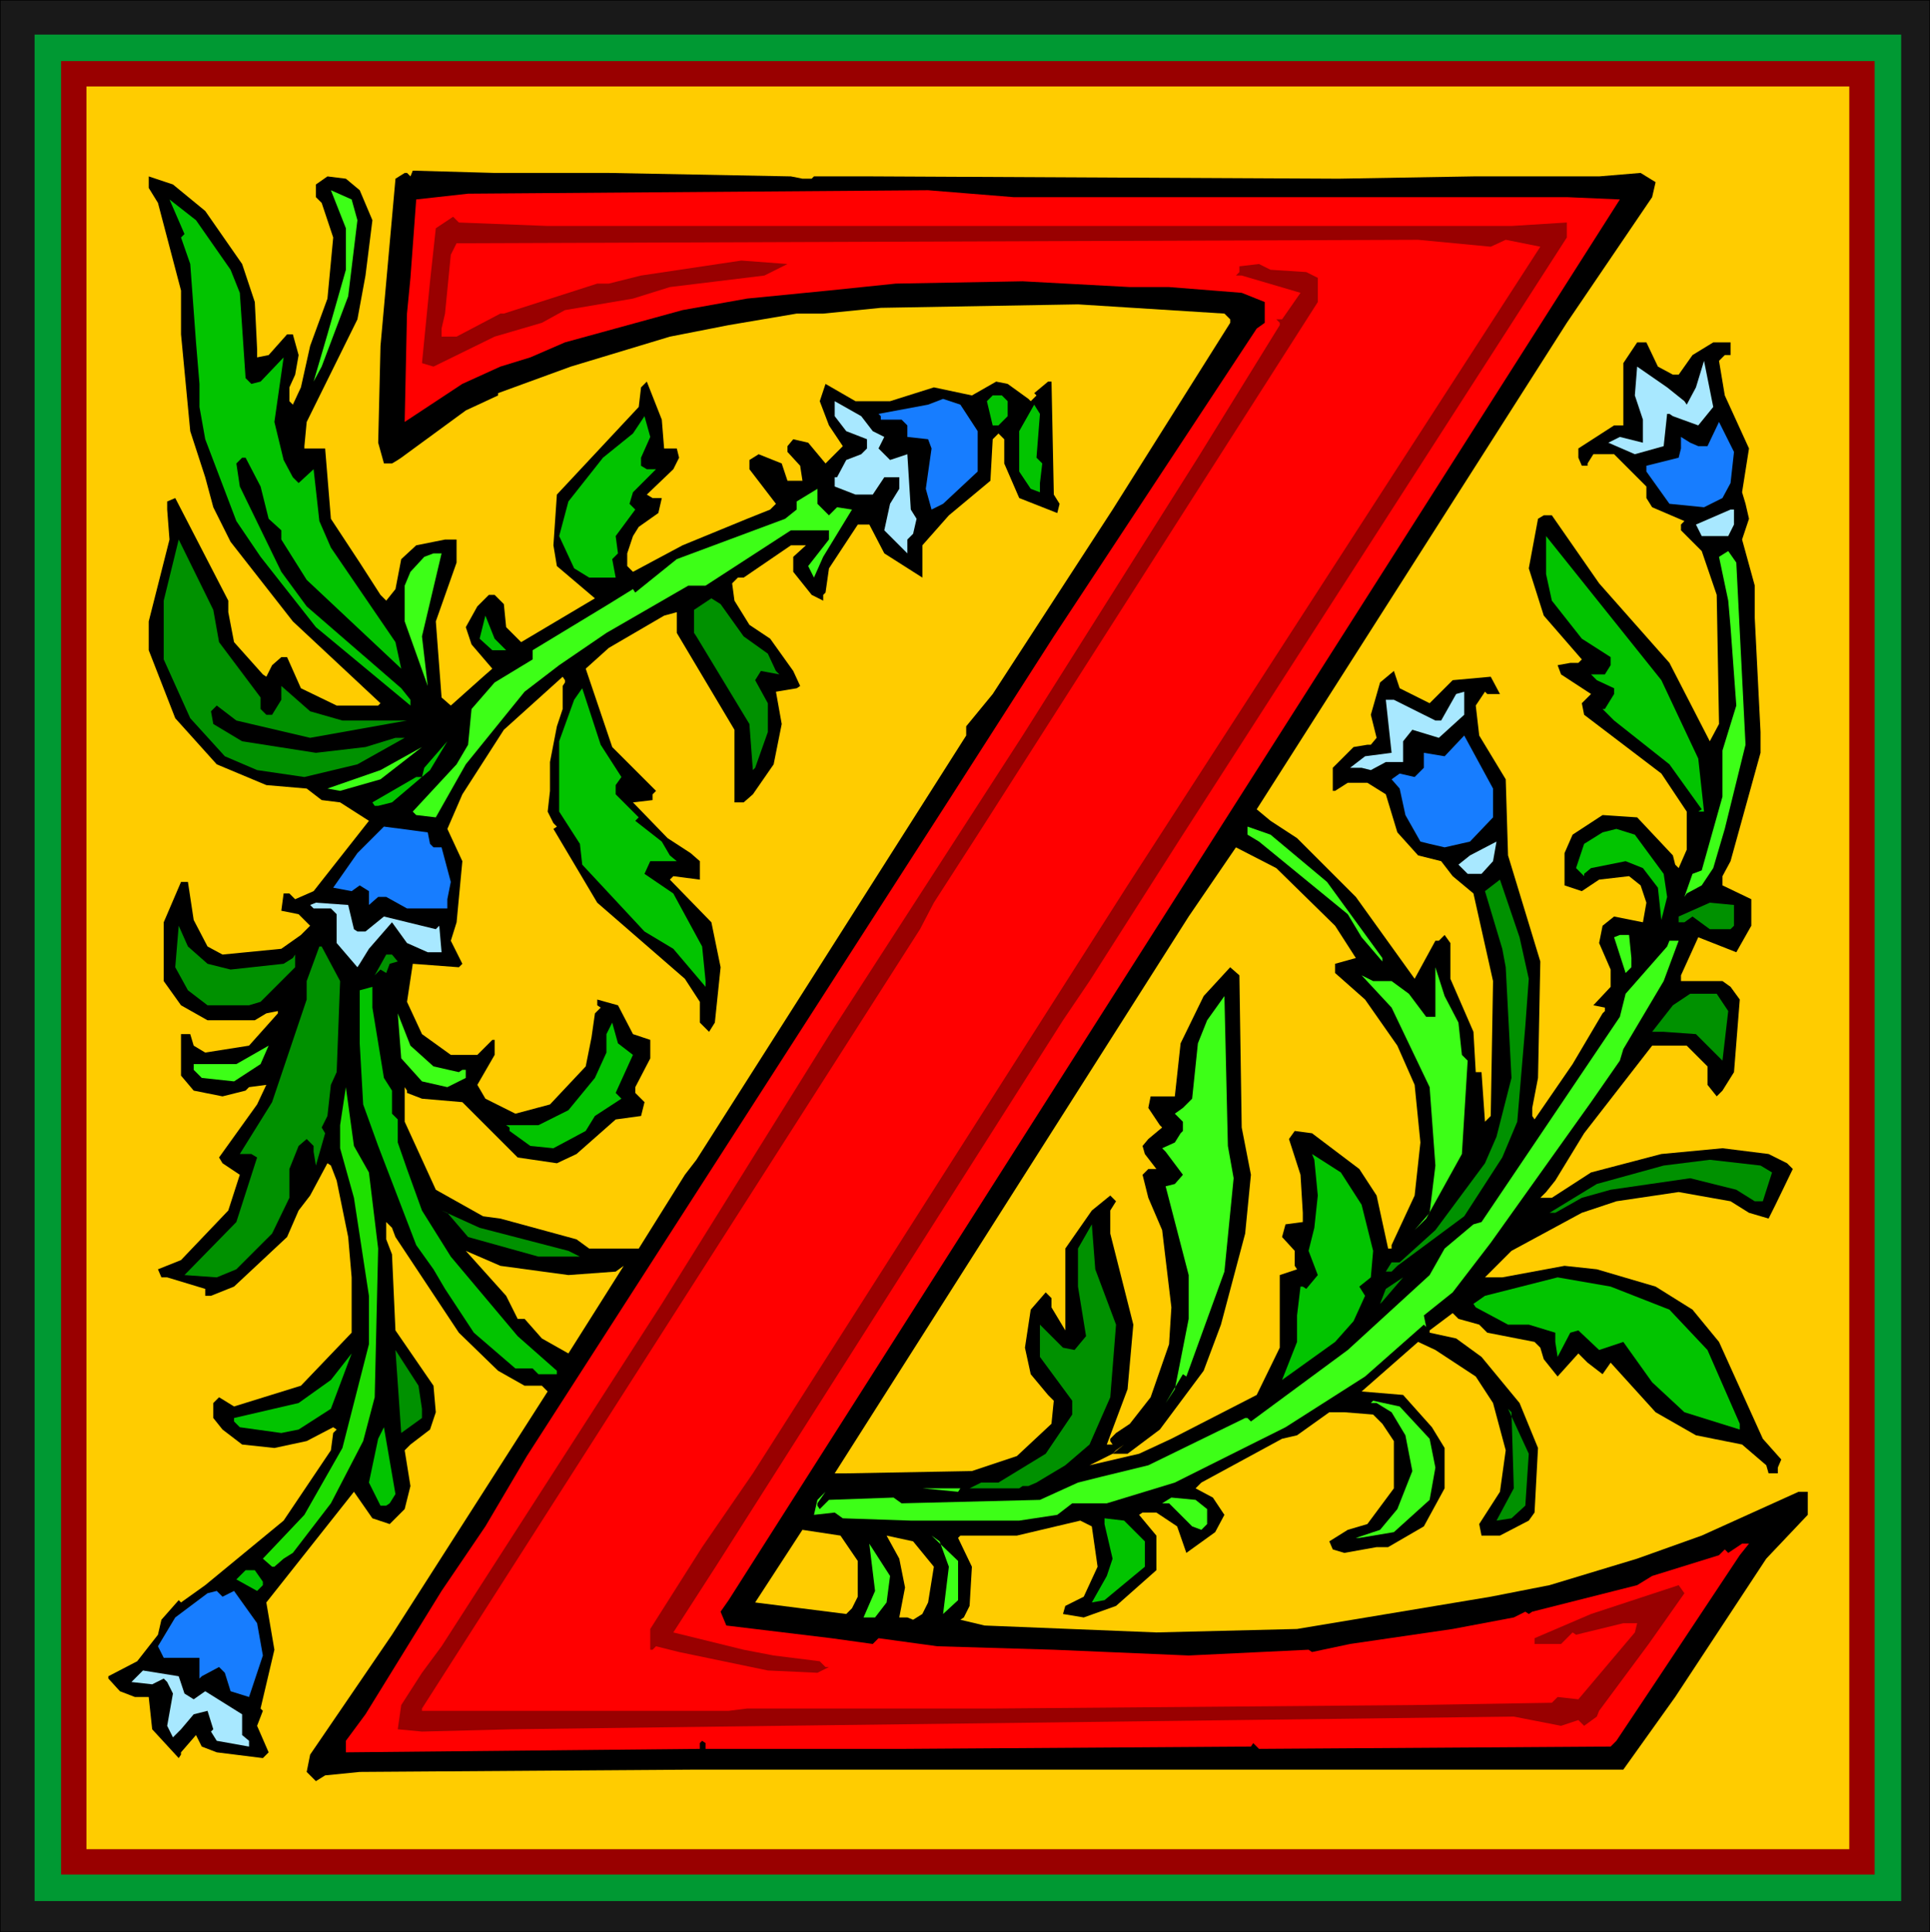 <svg xmlns="http://www.w3.org/2000/svg" fill-rule="evenodd" height="5.582in" preserveAspectRatio="none" stroke-linecap="round" viewBox="0 0 1674 1676" width="5.577in"><style>.pen1{stroke:none}.brush3{fill:#900}.brush4{fill:#fc0}.brush6{fill:#3dff17}.brush8{fill:#02c400}.brush9{fill:#a8e8ff}.brush10{fill:#177dff}.brush11{fill:#009100}</style><path class="pen1" style="fill:#191919" d="M0 0h1674v1676H0V0z"/><path fill="none" style="stroke:#000;stroke-width:1;stroke-linejoin:round" d="M0 0h1674v1676H0V0"/><path class="pen1" style="fill:#093" d="M30 30h1619v1619H30V30z"/><path class="pen1 brush3" d="M53 53h1573v1573H53V53z"/><path class="pen1 brush4" d="M75 75h1529v1529H75V75z"/><path class="pen1" style="fill:#000" d="m528 150 158 3 10 2h8l2-2h51l404 2 117-2h109l36-3 13 8-3 13-74 109-269 422 12 10 23 15 51 51 51 71 18-33h3l5-5 5 7v31l20 46 2 35h5l3 43 5-5 2-117-17-76-18-15-10-13-20-5-18-20-10-33-16-10h-17l-11 7h-2v-20l18-18 12-2h3l5-6-5-20 8-28 12-10 5 15 26 13 20-20 33-3 8 15h-11l-2-2-8 12 3 26 23 38 2 66 28 92-2 101-5 26v7l2 3 33-48 26-44 2-2v-3l-10-2 15-16v-15l-10-23 3-15 10-8 25 5 3-17-5-15-10-8-26 3-15 10-15-5v-28l7-16 26-17 30 2 31 33 2 8 3 3 7-16v-33l-22-33-67-51-2-10 8-8-26-17-3-8 11-2h7l3-3-33-38-13-41 8-43 5-3h7l41 59 61 69 35 68 8-15-2-112-13-38-18-18v-5l3-3-28-12-5-8v-10l-28-28h-18l-5 8v2h-5l-3-7v-8l31-20h8v-54l10-15 2-3h8l10 21 13 7h5l12-17 18-11h15v11h-5l-5 5 5 30 21 46-6 38 3 10 3 13-6 18 11 40v28l5 99v18l-26 94-7 13v8l25 12v23l-13 23-33-13-15 33v5h36l7 5 8 11-5 63-10 16-5 5-8-10v-16l-18-18h-30l-59 76-25 41-8 10-5 5h10l34-22 61-16 53-5 40 5 16 8 5 5-15 31-6 12-17-5-16-10-45-8-54 8-30 10-61 33-23 23h15l54-10 28 3 51 15 32 20 23 28 38 84 16 18-3 7v5h-8l-2-7-21-18-40-8-35-20-39-43-7 10-13-10-8-8-18 20-12-15-3-10-5-5-41-8-7-7-18-5-5-5-20 15v2l23 5 22 16 33 40 16 39-3 56-5 7-25 13h-16l-2-10 18-28 5-36-11-41-15-23-35-23-15-7-49 43 36 3 25 28 11 18v35l-18 33-31 18h-10l-28 5-10-3-3-7 16-10 17-5 23-31v-41l-10-15-8-8-25-2h-13l-28 20-13 3-70 38-5 5 15 8 10 15-8 15-25 18-8-23-18-12h-12l-3 2 15 18v30l-35 31-28 10-18-3 2-7 16-8 12-26-5-35-10-5-55 13h-49l-2 2 12 25-2 34-5 10-3 2 21 5 149 6 122-3 168-28 51-10 76-23 56-20 84-38h8v20l-36 38-79 120-45 63H602l-290 2-30 3-8 5-8-8 3-15 71-104 135-211-5-5h-15l-23-13-34-33-55-83-3-8-5-5v15l5 13 3 66 33 48 2 23-5 15-17 13-5 5 5 31-5 20-13 13-15-5-16-23-76 96 7 41-12 51 2 2-5 13 10 23-5 5-40-5-13-5-5-10-13 15v2l-2 3-23-25-3-28h-12l-13-5-10-11v-2l25-13 18-23 3-13 15-17 2 2 21-15 68-56 41-61 2-15 3-3-3-2-23 12-28 6-28-3-17-13-8-10v-13l5-5 13 8 58-18 44-46v-48l-3-35-10-49-5-13-3-2-15 28-10 13-10 23-46 43-20 8h-5v-6l-33-10h-5l-3-7 20-8 41-43 10-31-15-10-3-5 33-46 8-17-15 2-3 3-20 5-25-5-11-13v-36h8l3 10 10 6 38-6 25-28v-2l-10 2-10 6h-41l-23-13-15-21v-51l15-35h6l5 33 12 23 13 7 51-5 17-12 8-8-10-10-15-3 2-15h5l5 5 16-7 48-61-25-16-16-2-13-10-35-3-43-18-36-40-23-59v-25l18-71-2-26v-7l7-3 46 89v10l5 26 25 28 3 2 5-10 8-7h5l12 27 31 15h36l2-2-76-71-54-69-15-30-7-26-13-40-8-84v-38l-20-76-8-13v-10l21 7 28 23 32 46 11 33 2 41v7l10-2 16-18h5l5 18-3 17-5 11v12l3 3 7-15 8-36 15-41 5-53-10-30-5-5v-11l10-7 16 2 12 10 11 26-6 48-7 38-44 89-2 21v2h18l5 61 25 38 18 28 5 5 8-10 5-26 13-12 25-5h10v20l-18 51 5 66 8 7 28-25 8-7-18-21-5-15 10-18 10-10h5l8 8 2 20 13 13 64-38-33-28-3-18 3-44 71-76 2-17 5-5 13 33 2 25h11l2 8-5 10-23 22 5 3h8l-3 13-17 12-5 8-5 15v11l5 5 43-23 56-23 20-8 5-5-23-30v-8l8-5 20 8 5 15h13l-2-13-11-12v-5l5-6 13 3 15 18 15-15-12-18-8-21 5-15 26 15h30l38-12 33 7 21-12 10 2 18 13 2 2 5-5-2-2 12-10h3l2 98 5 8-2 8-33-13-13-30v-21l-5-5-5 5-2 36-36 30-23 26v28l-33-21-13-25h-10l-25 38-3 21-2 2v5l-10-5-16-20v-13l11-10h-13l-41 28h-5l-5 5 2 15 13 21 18 12 20 28 6 13-3 2-18 3 5 28-7 35-18 26-8 7h-8v-63l-50-84v-18l-11 3-48 28-20 18 23 68 38 38-3 3v5l-17 2 30 31 20 13 8 7v16l-23-3-3 3 36 37 8 39-5 48-5 8-8-8v-18l-13-20-76-66-38-64 3-2-3-3-5-10 2-18v-25l6-31 5-15v-20l2-3v-2l-2-3-51 46-36 56-13 30 13 28-5 53-5 16 10 20-3 3-40-3-5 33 13 28 25 18h23l13-13h2v13l-15 26 7 12 26 13 30-8 31-33 5-25 3-21 5-5-3-2v-5l18 5 13 25 15 5v16l-13 25v5l8 8-3 12-22 3-34 30-17 8-34-5-48-48-35-3-13-5v-2l-2-3v30l27 59 41 23 15 2 66 18 11 8h43l40-64 10-13 105-165 129-203v-8l23-28 104-160 102-162v-3l-5-5-127-8-171 3-50 5h-23l-59 10-51 10-86 26-63 23v2l-28 13-56 41-3 2-5 3h-7l-5-18 2-84 13-145 8-5h2l3 3 2-5 71 2h99z"/><path class="pen1 brush6" d="m310 191-8 66-23 61-7 13 12-41 16-56v-36l-13-33 18 8 5 18z"/><path class="pen1" style="fill:red" d="m1359 171 46 2-257 404-516 811-7 10 5 12 91 11 36 5 5-5 51 7 101 3 117 5 104-5 3 2 33-7 89-13 53-10 10-5 3 2 3-2 91-23 13-8 58-18 5-5 3 3 12-8h6l-8 10-71 107-36 54-5 5-305 2-5-5-2 3-300 2H612v-5l-3-2-2 2v5l-307 3v-10l17-23 66-107 38-56 36-61 366-569 91-142 176-267 7-5v-18l-20-8-63-5h-34l-93-5-110 2-58 6-71 7-56 10-102 28-30 13-26 8-33 15-50 33 2-94 3-31 5-68 45-5 399-3 74 6h480z"/><path class="pen1 brush8" d="m200 234 8 20 5 74 5 5 8-2 20-21-8 56 8 33 8 15 5 5 13-12 5 45 10 23 56 82 5 23-82-77-22-35v-8l-11-10-7-28-13-25h-3l-5 5 3 20 36 74 22 30 82 71 8 10v5l-82-68-48-61-21-31-27-71-5-28v-20l-3-36-5-68-8-23 3-3-13-30 23 18 30 43z"/><path class="pen1 brush3" d="M475 196h836l48-3v13l-335 521-79 124-23 34-300 472-38 59 61 15 26 5 40 5 5 5h3l-10 5-43-2-77-16-20-5-3 3h-2v-18l45-71 44-64 325-510 358-554-30-6-13 6-63-6-834 3-5 10-5 51-3 13v7h13l38-20h3l81-26h10l28-7 87-13 40 3-20 10-82 10-32 10-59 10-20 11-41 12-53 26-10-3 7-71 5-46 15-10 5 5 77 3z"/><path class="pen1 brush3" d="m1133 236 10 5v21L848 724l-38 59-12 23-432 676v2h266l16-2h213l364-3 121-2 5-5 18 2 49-58 2-8h-12l-41 10-3-2-10 10h-23v-5l49-21 76-25 5 7-31 44-43 58-2 5-11 8-5-5-15 5-41-8-477 6-160 2-232 3-78 2-21-2 3-21 18-28 17-23 191-297 147-236 166-257 152-241 71-115v-2l-3-3h5l16-23-51-15h-5l3-3v-5l17-2 10 5 31 2z"/><path class="pen1 brush9" d="m1473 369-22-8-3-2h-2l-3 28-25 7-23-10 10-5 20 5v-20l-7-21 2-25 26 18 15 12 2 3 8-15 7-23 8 40-13 16z"/><path class="pen1 brush8" d="M874 348v13l-8 8h-5l-5-21 5-5h8l5 5z"/><path class="pen1 brush10" d="M848 374v35l-30 28-10 5-5-18 5-35-3-8-18-2v-10l-5-5h-18v-3l-2-2 43-8 13-5 15 5 15 23z"/><path class="pen1 brush9" d="m757 374 10 5-5 10 10 10 15-5 3 48 5 8-3 13-5 5v12l-20-20 5-23 8-13v-10h-13l-10 15h-15l-18-7v-8h2l8-15 13-5 5-5v-8l-18-7-10-13v-13l23 13 10 13z"/><path class="pen1 brush8" d="m899 397 5 5-2 17v8l-8-3-10-15v-35l13-23 5 8-3 38zm-343 0v7l5 3h8l-20 20-3 10 5 5-17 23 2 15-5 5 3 16h-23l-13-8-13-28 8-30 30-38 26-21 10-15 5 18-8 18z"/><path class="pen1 brush10" d="m1501 419-7 13-16 8-30-3-20-28v-5l28-7 2-8v-10l8 5 7 3h8l10-21 13 26-3 27z"/><path class="pen1 brush6" d="m719 447 7-7 13 2-25 41-8 18-5-10 18-23v-8h-33l-74 48h-15l-71 41-41 28-30 23-51 63-26 46-17-2-3-3 38-41 10-17 3-31 20-23 33-20v-8l66-40 21-13 2 3 36-29 94-35 10-8v-7l18-11v13l10 10z"/><path class="pen1 brush9" d="m1504 455-5 10h-23l-5-10 30-13h3v13z"/><path class="pen1 brush8" d="m1473 658 5 46h-5l3-2-28-39-48-38-10-10h2l8-13v-5l-15-7-5-5h12l5-8v-7l-25-16-26-33-5-23v-33l100 125 32 68z"/><path class="pen1 brush11" d="m190 557 36 48v10l5 5h5l8-13v-12l25 22 28 8h56l-84 15-64-15-17-13-5 5 2 11 25 15 64 10 43-5 26-8h8l-41 23-46 11-41-6-28-12-30-33-23-51v-51l13-53 30 61 5 28z"/><path class="pen1 brush6" d="m1514 646-18 73-10 34-10 15-13 7-2 3 7-20 8-3 18-64v-40l12-39-5-68-2-23-8-38 8-5 7 10 8 158zM366 552l5 43-20-56v-31l5-12 12-13 8-3h7l-17 72z"/><path class="pen1 brush11" d="m645 552 21 15 7 15 3 3-16-3-5 8 11 20v25l-11 31-2 2-3-40-46-76-2-3v-20l15-10 8 5 20 28z"/><path class="pen1 brush8" d="M439 564h-12l-11-10 5-20 8 20 10 10zm100 110-5 7v8l20 20-3 3 23 18 7 12 6 5h-23l-5 11 25 17 25 46 3 30v5l-28-33-25-15-54-58-2-18-18-28v-61l13-36 7-10 16 49 18 28z"/><path class="pen1 brush9" d="m1248 640-23-7-8 10v18h-15l-13 7-8-2h-10l13-10 23-3-5-46h7l36 18h5l13-23 7-2v20l-22 20z"/><path class="pen1 brush10" d="m1295 709-20 21-22 5-13-3-8-2-13-23-5-23-7-8 7-5 13 3 8-8v-13l18 3 17-18 25 46v25z"/><path class="pen1 brush8" d="m340 696-12 3h-3l-2-3 38-22h5l2-8 20-23-15 25-33 28z"/><path class="pen1 brush6" d="m295 686-11-2 46-16 36-20-36 28-35 10z"/><path class="pen1 brush10" d="m373 732 3 3h7l8 30-3 15v8h-35l-18-10h-7l-8 7v-12l-8-5-7 5-16-3 21-30 23-23 38 5 2 10z"/><path class="pen1 brush6" d="m1151 765 48 66v3l-18-21-12-20-77-63-10-6v-7l20 7 49 41z"/><path class="pen1 brush8" d="m1443 758 3 20-5 20-3-28-13-17-15-6-30 6-6 5v2l-7-7 7-21 16-10 12-3 16 5 25 34z"/><path class="pen1 brush9" d="M1285 758h-12l-8-8 10-8 23-12-3 17-10 11z"/><path class="pen1 brush4" d="m1158 803 18 28-18 5v8l26 23 28 40 15 34 5 50-5 46-20 43v3h-3l-10-46-15-23-41-31-15-2-5 7 10 31 2 33v8l-15 2-3 11 11 12v13l2 3-15 5v63l-20 41-74 38-28 13-43 10 20-10 10-8-7 5-3 3h13l28-21 38-51 15-40 21-79 5-51-8-41-2-132-8-7-23 25-20 41-5 46h-21l-2 10 10 15 2 2-12 10-5 6 2 7 10 13h-7l-5 5 5 20 12 28 8 67-2 32-16 46-18 23-12 8-5 5v2l2 3h-5l18-48 5-56-20-79v-20l5-8-5-5-16 13-23 33v71l-12-20v-8l-5-5-13 15-5 33 5 23 15 18 5 5-2 20-30 28-39 13-109 2h-10l307-483 41-60 35 18 51 50z"/><path class="pen1 brush11" d="m1326 849-3 41-7 83-13 31-33 51-58 43-5 5h-5l5-8h7l31-28 43-58 10-23 13-51-5-96-3-16-15-50 13-10 17 50 8 36z"/><path class="pen1 brush9" d="m307 806 3 2h7l16-13 45 11 3-3 2 23h-12l-18-8-13-18-20 23-8 13-2 3-18-21v-25l-5-5h-15l-3-3 5-2 28 2 5 21z"/><path class="pen1 brush11" d="m1504 803-3 3h-18l-15-11-7 5h-5v-5l27-12 21 2v18zM180 836l20 5 46-5 8-5 2-3v11l-30 30-10 3h-36l-17-13-11-20 3-36 8 18 17 15z"/><path class="pen1 brush6" d="M1415 831v8l-5 5-10-31 5-2h8l2 20z"/><path class="pen1 brush6" d="m1443 851-35 59-3 10-25 36-87 122-33 43-25 20 2 10-2-2-51 45-69 44-96 48-59 18h-30l-13 10-33 5h-94l-59-2-7-5-18 2 3-13 7-7-7 10v2l2 3 8-8 56-2 7 5 120-3 33-15 20-5 41-10 43-21 41-20h2l3 3 84-62 71-65 13-23 25-21 7-2 120-178 5-20 36-41 2-5h8l-13 35z"/><path class="pen1 brush11" d="m295 851-3 79-5 11-3 27-5 10 3 5-8 28-2-12v-5l-6-6-7 6-8 20v25l-15 31-31 31-17 7-28-2 45-46 18-56-5-3h-10l28-45 30-89v-16l11-30h2l16 30zm50-17-7 2-3 8-5-3-5 5 10-18h5l5 6z"/><path class="pen1 brush6" d="m1265 887 3 28 5 5-5 81-31 56-10 10 13-15 5-41-5-68-33-69-26-28 10 5h16l15 11 15 20h8v-43l8 25 12 23z"/><path class="pen1 brush8" d="m333 935 7 11v20l5 5v20l8 23 13 36 25 40 58 69 34 30v3h-16l-5-5h-15l-36-31-25-38-10-17-15-21-33-86-13-36-3-53v-46l11-3v18l10 61z"/><path class="pen1 brush11" d="m1499 877-5 43-23-23-28-2h-10l18-23 15-10h23l10 15z"/><path class="pen1 brush6" d="m1070 1022-8 81-33 91-3-2-15 25 8-12 12-61v-38l-20-77 8-2 7-8-15-20-3-3 11-5 5-8 2-2v-8l-7-7 7-5 8-8 5-48 8-20 15-21 3 130 5 28zm-694-97 22 5 3-2h3v7l-16 8-22-5-18-20-3-39 11 28 20 18z"/><path class="pen1 brush8" d="m549 915-15 33 5 5-23 15-8 13-28 15-20-2-18-13v-3l-3-2h28l26-13 23-28 10-22v-16l5-10 5 18 13 10z"/><path class="pen1 brush6" d="m203 938-28-3-7-7v-5h37l28-16-7 16-23 15z"/><path class="pen1" style="fill:#1ee000" d="m320 1017 8 66-3 129-10 38-28 54-33 43-8 5-8 7h-2l-8-7 36-38 33-58 23-90v-42l-13-85-12-43v-20l5-33 7 51 13 23z"/><path class="pen1 brush8" d="m1181 1045 10 40-2 23-10 8 5 8-10 22-16 18-46 33 13-33v-23l3-25h2l3 2 10-12-8-21 5-20 3-28-3-31-2-5 25 16 18 28z"/><path class="pen1 brush11" d="m1537 1017-8 25h-7l-16-10-40-10-69 10-25 7-23 13h-5l41-25 58-16 40-5 44 5 10 6zm-1044 68 10 5h2-38l-61-17-18-21-5-2 33 15 77 20zm475 64-5 63-18 41-21 18-25 15-7 3h-5l-3 2h-43l10-5h15l41-25 23-34v-12l-28-38v-28l20 20 10 2 10-12-7-43v-33l12-21 3 39 18 48z"/><path class="pen1 brush4" d="m493 1106 41-3 7-5-48 76-23-13-15-17h-6l-10-20-35-39 30 13 59 8z"/><path class="pen1 brush11" d="m1197 1131 5-13 15-10-18 21-2 2z"/><path class="pen1 brush8" d="m1448 1136 33 35 28 64v5l-48-15-28-26-25-35-21 7-18-17-7 2-11 21-2-13v-8l-23-7h-18l-28-15-2-3 10-7 63-16 46 8 51 20z"/><path class="pen1 brush11" d="M366 1222v8l-18 13-5-72 20 31 3 20z"/><path class="pen1 brush8" d="m259 1240-15 3-36-5-5-5v-3l56-13 28-20 18-23-18 48-28 18z"/><path class="pen1 brush6" d="m1240 1248 5 25-5 28-31 28-30 5h-3l21-7 15-18 13-33-6-31-12-20-13-8h-5l2-2 23 5 26 28z"/><path class="pen1 brush11" d="m1323 1306-12 11-13 2 15-28-2-66-3-3 18 39-3 45z"/><path class="pen1 brush8" d="m338 1304-3 2h-5l-10-20 8-38 5-10 10 58-5 8z"/><path class="pen1 brush6" d="m833 1291-2 3-31-3h36-3zm214 18v13l-5 5-8-3-20-20h-6l8-5 21 2 10 8z"/><path class="pen1 brush8" d="M993 1337v22l-35 29-11 2 13-23 5-15-7-30v-5l17 2 18 18z"/><path class="pen1 brush4" d="M744 1354v31l-5 10-5 5-79-10 41-63 33 5 15 22zm66 5-5 31-5 10-8 5-5-2h-7l5-26-5-25-11-20 23 5 18 22z"/><path class="pen1 brush6" d="m831 1388-13 12 5-41-8-22-7-5 23 22v34zm-62 2-10 13h-10l10-23-5-41 18 28-3 23z"/><path class="pen1 brush8" d="M228 1372v3l-5 5-18-10 8-8h8l7 10z"/><path class="pen1 brush10" d="m203 1380 20 28 5 28-12 36-16-5-5-16-5-5-15 8-2 2v-18h-31l-5-10 15-25 28-21 8-2 5 5 10-5z"/><path class="pen1 brush9" d="m160 1469 8 5 10-7 32 20v18l6 5v5l-28-5-5-8 2-2-5-16-12 3-11 13-7 7-5-10 5-28-5-10-3-3-10 5-18-2 10-10 31 5 5 15z"/></svg>
